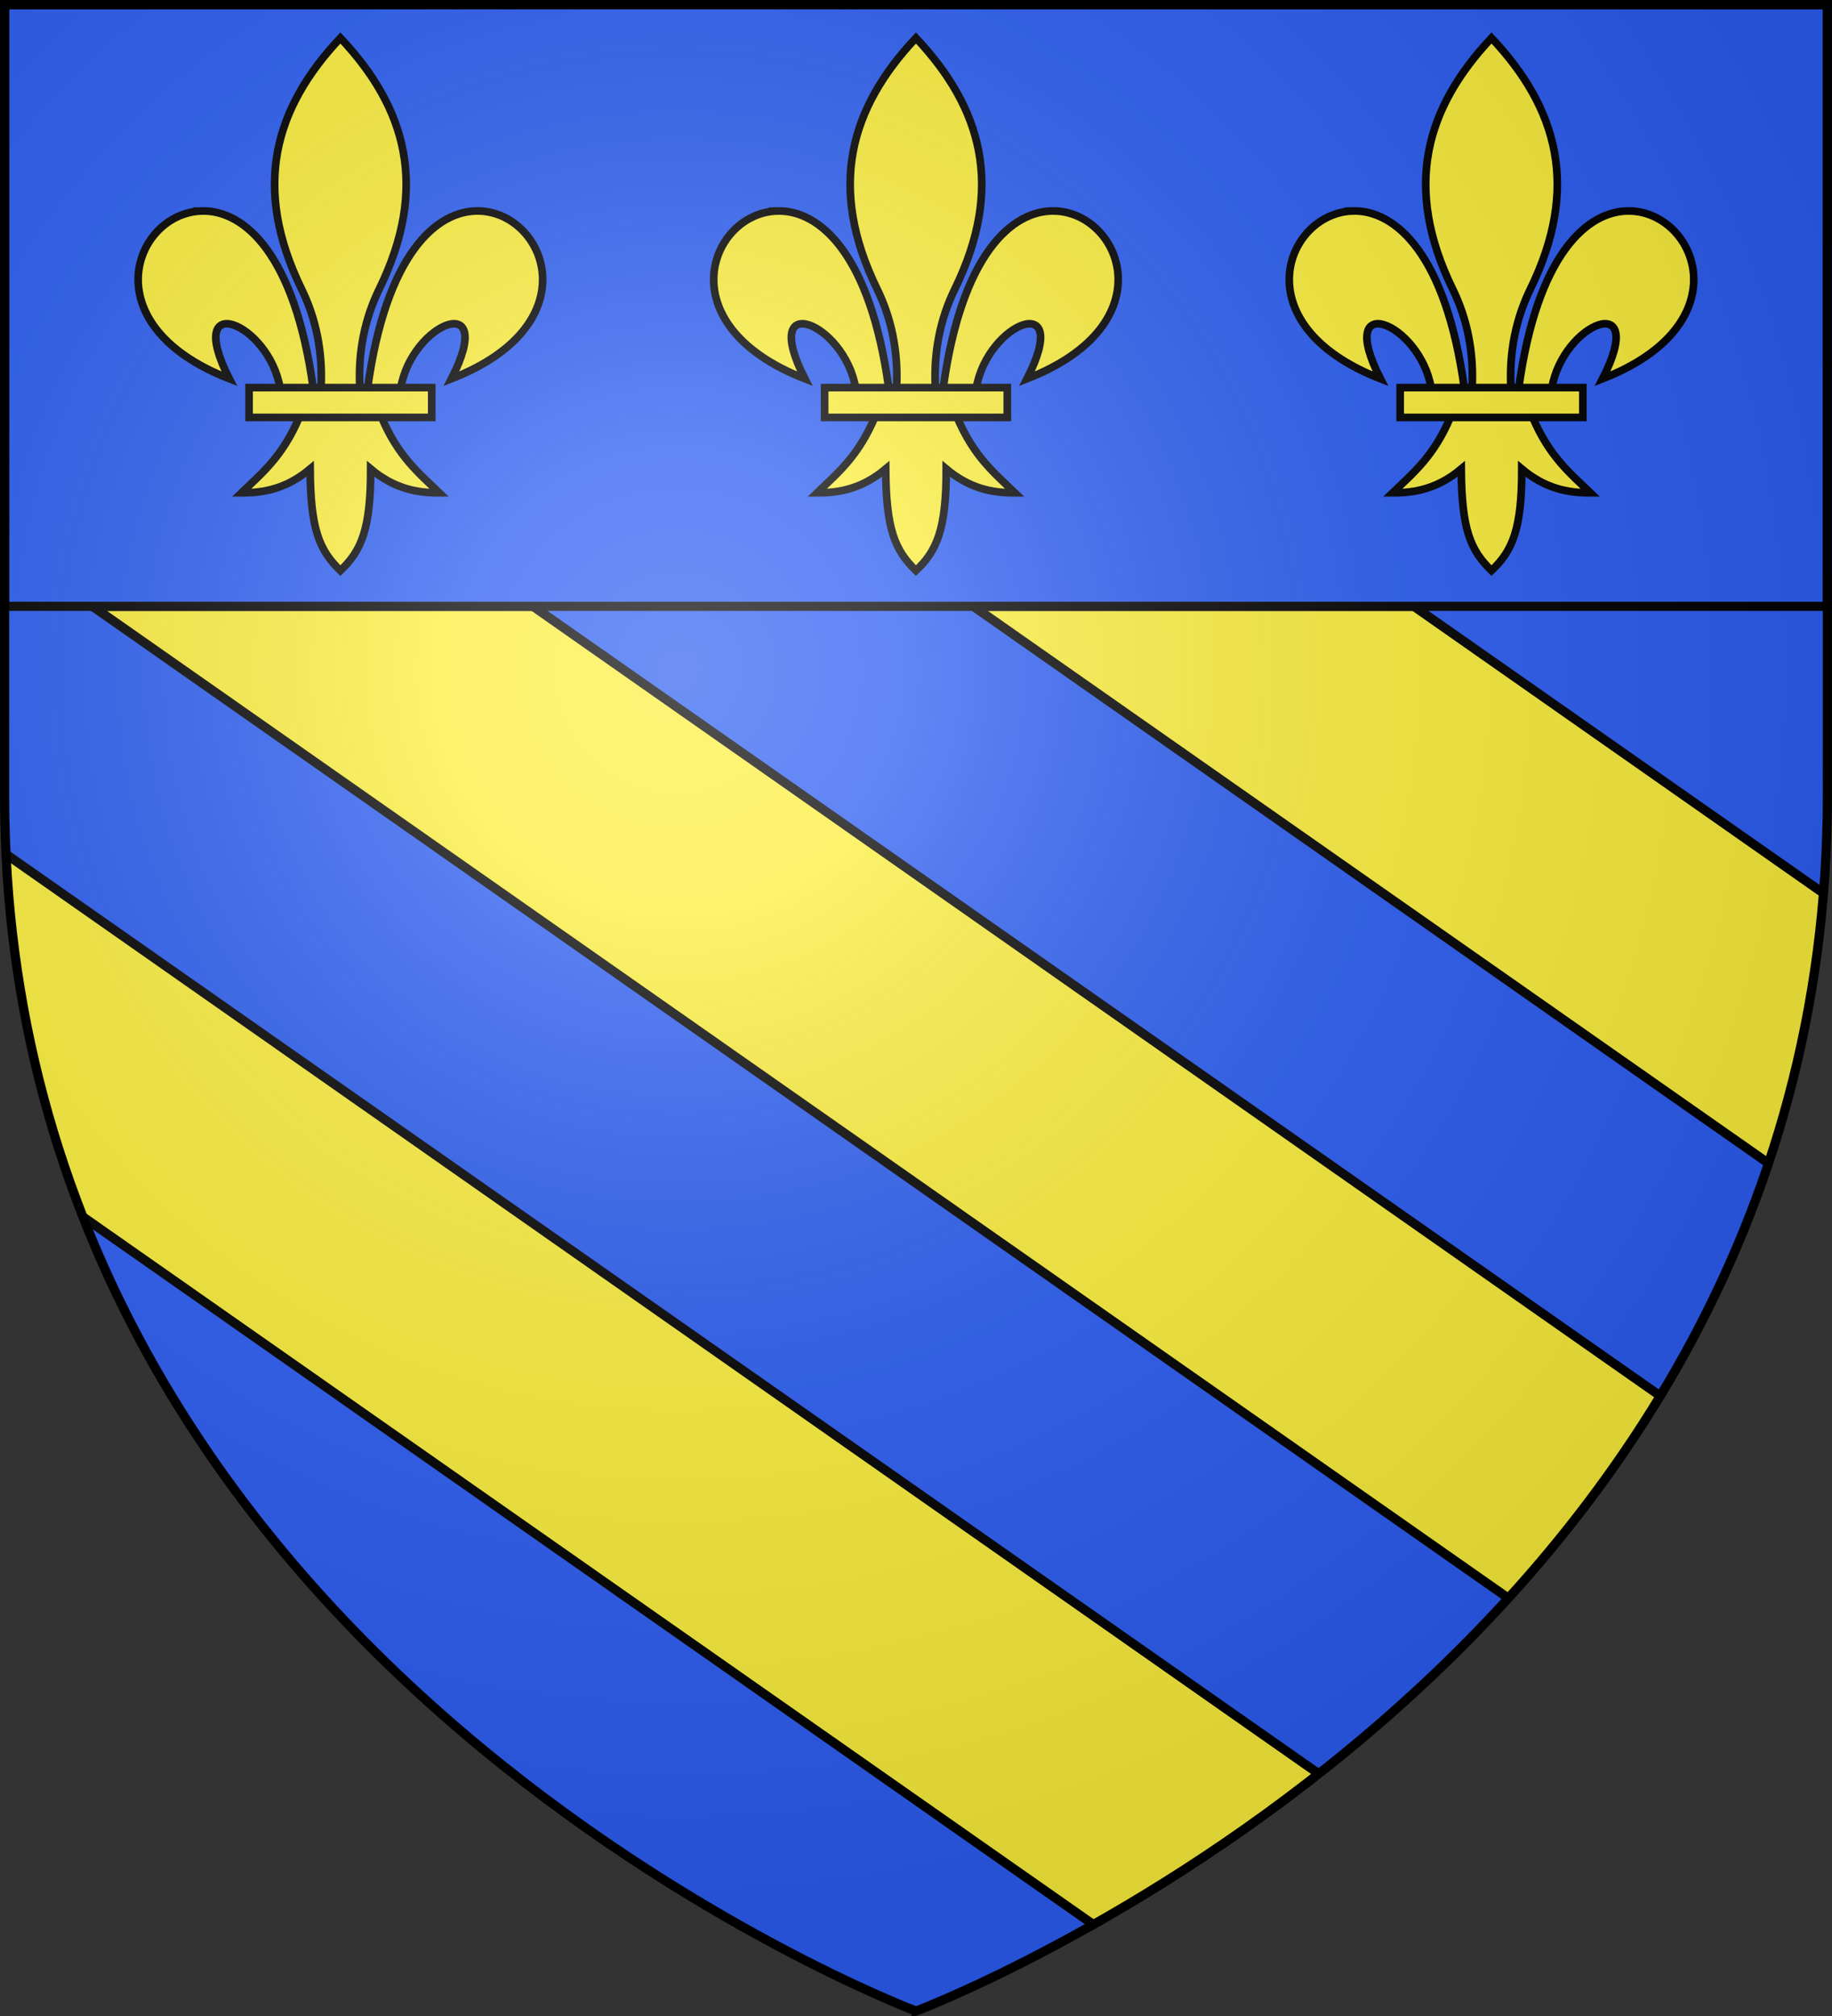 <svg xmlns="http://www.w3.org/2000/svg" xmlns:xlink="http://www.w3.org/1999/xlink" width="600" height="660"><rect width="100%" height="100%" fill="#333333" stroke="none"/><radialGradient id="d" cx="221.445" cy="226.331" r="300" gradientTransform="matrix(1.353 0 0 1.349 -77.63 -85.747)" gradientUnits="userSpaceOnUse"><stop offset="0" stop-color="#fff" stop-opacity=".314"/><stop offset=".19" stop-color="#fff" stop-opacity=".251"/><stop offset=".6" stop-color="#6b6b6b" stop-opacity=".125"/><stop offset="1" stop-opacity=".125"/></radialGradient><clipPath id="a"><path d="M300 658.397S1.5 545.98 1.5 260.277V1.5h597v258.778c0 285.7-298.5 398.12-298.5 398.12"/></clipPath><g stroke="#000"><path fill="#2b5df2" fill-rule="evenodd" stroke-width="2" d="M1.5 1.5v259.219C1.5 546.17 300 658.5 300 658.5s298.5-112.33 298.5-397.781V1.5z"/><path fill="#fcef3c" stroke-linecap="round" stroke-linejoin="round" stroke-width="3" d="m30.3 198.5 468.77 328.267c17.87-19.806 34.79-41.845 49.717-66.223L174.569 198.5zm288.474 0 266.138 186.355c9.472-26.932 16.31-55.989 19.683-87.25L463.076 198.5zM-18.5 265.313c1.2 42.096 8.611 80.492 20.437 115.383l362.885 254.085c21.914-12.906 47.074-29.53 72.708-50.142z" clip-path="url(#a)"/></g><g transform="translate(-680.919 416.321)"><path fill="#2b5df2" stroke="#000" stroke-width="3" d="M682.419-414.821h597v197h-597z"/><g id="c" fill="#fcef3c" stroke="#000" stroke-width="1.219"><path fill-rule="evenodd" d="M58.405 30.003c10.623.254 17.913 18.078-4.382 26.78 7.369-14.436-6.305-9.002-8.107 1.487h-5.281c2.918-21.306 10.964-28.43 17.77-28.267zm-28.67 32.88c-2.69 6.35-6.012 8.985-9.24 12.106 3.619.016 7.22-.679 10.958-3.814.064 9.675 1.472 12.982 4.833 16.232 3.323-3.149 4.845-6.547 4.834-16.232 3.737 3.135 7.34 3.83 10.958 3.814-3.228-3.121-6.55-5.757-9.24-12.107zm6.551-60.497c-10.503 11.151-14.16 23.801-6.2 40.084 2.304 4.713 3.409 10.027 3.1 15.8h6.2c-.308-5.773.797-11.087 3.1-15.8 7.96-16.283 4.304-28.933-6.2-40.084zM14.168 30.003c-10.623.254-17.914 18.078 4.381 26.78-7.368-14.436 6.305-9.002 8.108 1.487h5.281c-2.918-21.306-10.964-28.43-17.77-28.267z" transform="matrix(2.051 0 0 2.051 717.982 -408.786)"/><path d="M21.701 58.196h29.17v4.76h-29.17z" transform="matrix(2.051 0 0 2.051 717.982 -408.786)"/></g><use xlink:href="#c" width="100%" height="100%" transform="translate(188.5)"/><use xlink:href="#c" width="100%" height="100%" transform="translate(377)"/></g><path fill="url(#d)" fill-rule="evenodd" d="M300 658.5s298.5-112.32 298.5-397.772V1.5H1.5v259.228C1.5 546.18 300 658.5 300 658.5"/><path fill="none" stroke="#000" stroke-width="3" d="M300 658.397S1.5 545.98 1.5 260.277V1.5h597v258.778c0 285.7-298.5 398.12-298.5 398.12z"/></svg>